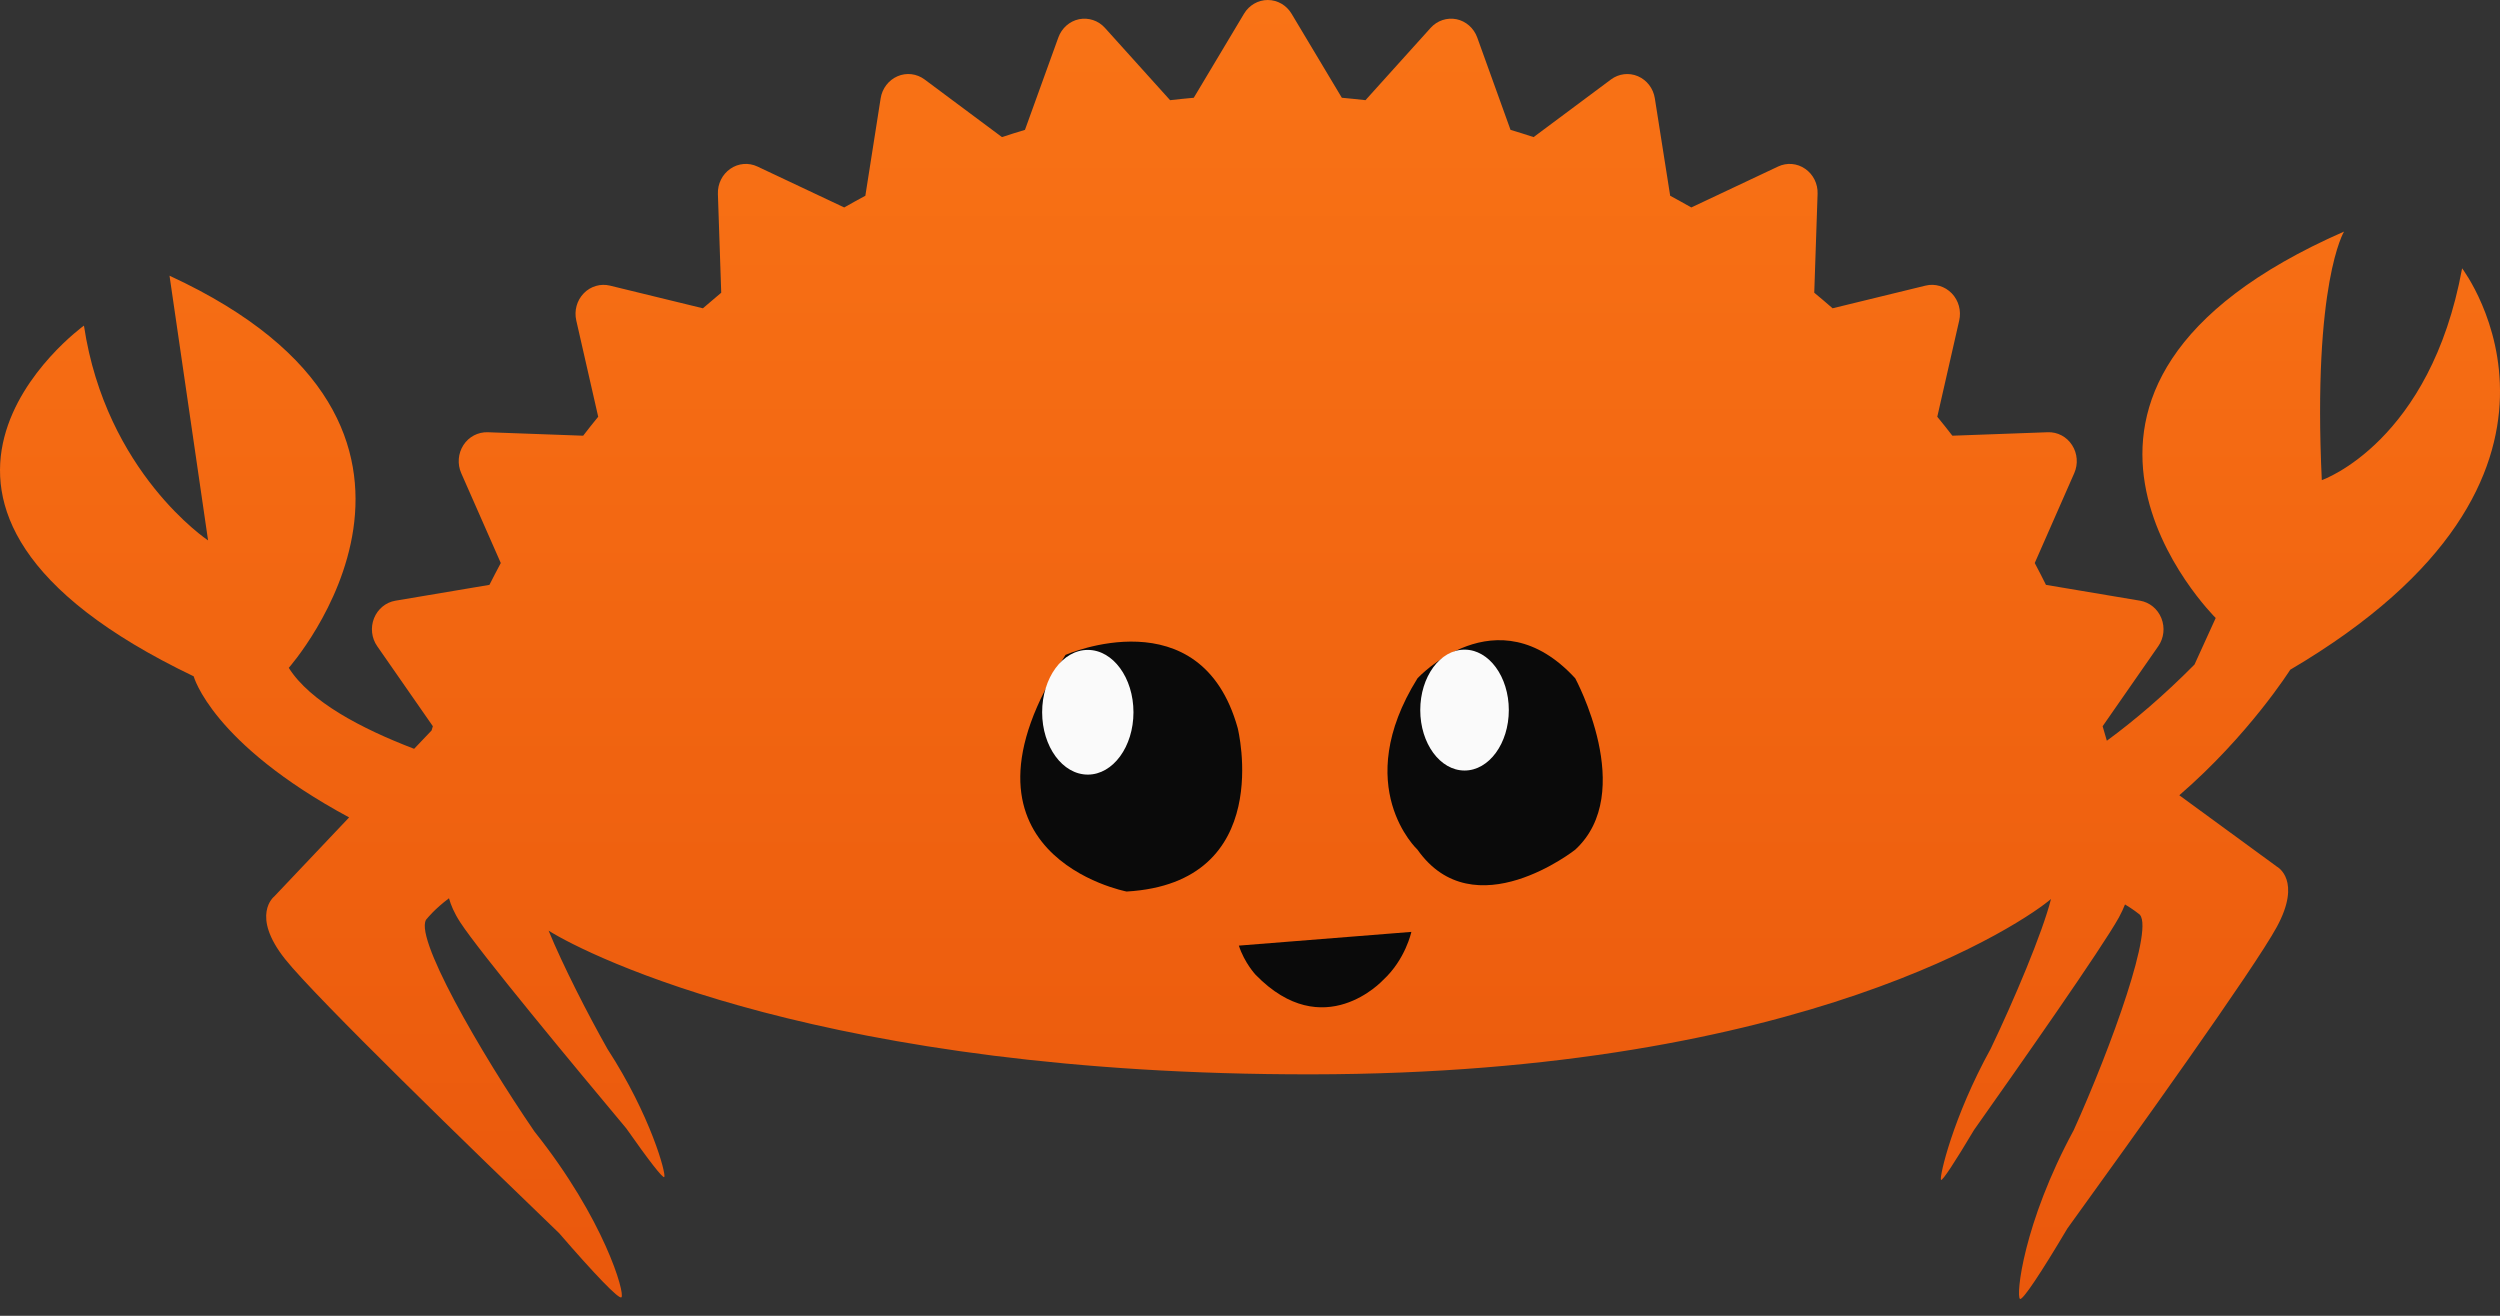 <?xml version="1.0" encoding="UTF-8"?> <svg xmlns="http://www.w3.org/2000/svg" width="57" height="30" viewBox="0 0 57 30" fill="none"><rect x="0" y="0" width="57" height="30" fill="#333333" stroke="none"/><path d="M28.905 0C29.126 0 29.331 0.118 29.447 0.312L30.594 2.229C30.774 2.245 30.953 2.264 31.133 2.284L32.618 0.636C32.768 0.469 32.991 0.395 33.208 0.438C33.425 0.483 33.603 0.641 33.681 0.855L34.44 2.961C34.617 3.013 34.792 3.069 34.966 3.126L36.73 1.812C36.908 1.679 37.141 1.651 37.345 1.738C37.549 1.826 37.695 2.016 37.73 2.241L38.08 4.463C38.242 4.55 38.402 4.64 38.562 4.73L40.54 3.797C40.741 3.702 40.974 3.721 41.158 3.849C41.342 3.975 41.45 4.192 41.441 4.42L41.365 6.674C41.506 6.79 41.646 6.909 41.783 7.029L43.903 6.512C44.118 6.459 44.344 6.527 44.5 6.688C44.656 6.85 44.721 7.084 44.67 7.307L44.17 9.502C44.287 9.644 44.401 9.788 44.514 9.934L46.69 9.855C46.912 9.847 47.121 9.957 47.243 10.148C47.366 10.337 47.385 10.58 47.293 10.788L46.392 12.837C46.479 13.001 46.565 13.167 46.648 13.335L48.794 13.696C49.012 13.733 49.196 13.885 49.28 14.096C49.364 14.307 49.338 14.548 49.209 14.733L47.94 16.558C47.973 16.667 48.004 16.778 48.036 16.889C48.657 16.433 49.329 15.864 50.035 15.151L50.518 14.09C50.518 14.09 45.24 8.878 53.444 5.28C53.444 5.28 52.726 6.446 52.937 10.947C52.964 10.938 55.414 10.072 56.136 6.118C56.164 6.155 59.714 10.858 52.217 15.27C52.217 15.27 51.278 16.759 49.688 18.132L51.913 19.759C51.931 19.769 52.483 20.077 51.913 21.131C51.402 22.076 48.611 25.969 47.135 28.011C46.537 29.019 46.117 29.652 46.056 29.615C45.959 29.554 46.129 27.895 47.28 25.769C48.128 23.894 49.158 21.062 48.76 20.833C48.756 20.83 48.648 20.74 48.45 20.621C48.414 20.712 48.37 20.81 48.312 20.916C47.929 21.61 46.017 24.335 45.008 25.763C44.574 26.492 44.279 26.943 44.254 26.9C44.215 26.83 44.527 25.471 45.388 23.911C45.912 22.819 46.57 21.265 46.763 20.497C46.211 20.975 41.191 24.484 29.898 24.495C18.848 24.506 13.43 21.798 12.508 21.219C12.838 22.018 13.389 23.1 13.85 23.916C14.837 25.436 15.192 26.768 15.146 26.836C15.116 26.878 14.78 26.441 14.282 25.731C13.125 24.347 10.931 21.704 10.493 21.028C10.354 20.814 10.278 20.631 10.237 20.48C9.905 20.73 9.74 20.94 9.74 20.94C9.367 21.259 10.96 24.011 12.188 25.802C13.78 27.798 14.259 29.5 14.168 29.579C14.11 29.629 13.555 29.05 12.747 28.115C10.833 26.274 7.209 22.758 6.503 21.871C5.703 20.866 6.253 20.439 6.253 20.439L7.96 18.637C4.827 16.948 4.416 15.421 4.416 15.42C-3.726 11.52 1.877 7.451 1.914 7.424C2.416 10.777 4.744 12.321 4.744 12.321L3.865 6.286C11.415 9.773 6.584 15.227 6.584 15.227C7.068 15.996 8.241 16.614 9.442 17.073L9.84 16.655C9.85 16.623 9.859 16.59 9.869 16.558L8.6 14.733C8.471 14.548 8.444 14.307 8.528 14.096C8.613 13.884 8.797 13.733 9.015 13.696L11.159 13.335C11.243 13.167 11.331 13.001 11.418 12.837L10.516 10.788C10.424 10.58 10.444 10.337 10.566 10.148C10.689 9.957 10.899 9.849 11.118 9.855L13.296 9.934C13.408 9.788 13.523 9.644 13.639 9.502L13.139 7.307C13.088 7.084 13.152 6.85 13.309 6.688C13.464 6.527 13.691 6.46 13.906 6.512L16.026 7.029C16.164 6.909 16.304 6.79 16.444 6.674L16.368 4.42C16.36 4.192 16.468 3.975 16.651 3.849C16.834 3.721 17.069 3.702 17.27 3.797L19.248 4.73C19.408 4.639 19.568 4.55 19.73 4.463L20.079 2.241C20.114 2.016 20.261 1.826 20.465 1.738C20.669 1.65 20.902 1.679 21.081 1.812L22.845 3.126C23.019 3.069 23.193 3.013 23.369 2.961L24.13 0.855C24.207 0.641 24.386 0.483 24.602 0.438C24.819 0.395 25.043 0.469 25.193 0.636L26.678 2.284C26.857 2.264 27.038 2.245 27.218 2.229L28.364 0.312C28.48 0.118 28.685 7.53622e-06 28.905 0Z" fill="url(#paint0_linear_946_38)"></path><path d="M32.319 15.465C32.319 15.465 34.117 13.51 35.915 15.465C35.915 15.465 37.328 18.071 35.915 19.373C35.915 19.373 33.604 21.198 32.319 19.373C32.319 19.373 30.778 17.94 32.319 15.465Z" fill="#0A0A0A"></path><path d="M34.401 16.19C34.401 16.951 33.949 17.568 33.392 17.568C32.834 17.568 32.382 16.951 32.382 16.19C32.382 15.429 32.834 14.812 33.392 14.812C33.949 14.812 34.401 15.429 34.401 16.19Z" fill="#FAFAFA"></path><path d="M24.294 14.931C24.294 14.931 27.378 13.576 28.22 16.601C28.22 16.601 29.102 20.128 25.687 20.327C25.687 20.327 21.333 19.494 24.294 14.931Z" fill="#0A0A0A"></path><path d="M25.843 16.24C25.843 17.024 25.377 17.661 24.802 17.661C24.227 17.661 23.761 17.024 23.761 16.24C23.761 15.455 24.227 14.818 24.802 14.818C25.377 14.818 25.843 15.455 25.843 16.24Z" fill="#FAFAFA"></path><path d="M28.246 21.56L32.179 21.247C32.179 21.247 32.046 21.876 31.532 22.347C31.532 22.347 30.18 23.82 28.628 22.225C28.628 22.225 28.373 21.953 28.246 21.56Z" fill="#0A0A0A"></path><defs><linearGradient id="paint0_linear_946_38" x1="28.5" y1="0" x2="28.5" y2="29.617" gradientUnits="userSpaceOnUse"><stop stop-color="#F97316"></stop><stop offset="1" stop-color="#EA580C"></stop></linearGradient></defs></svg> 
